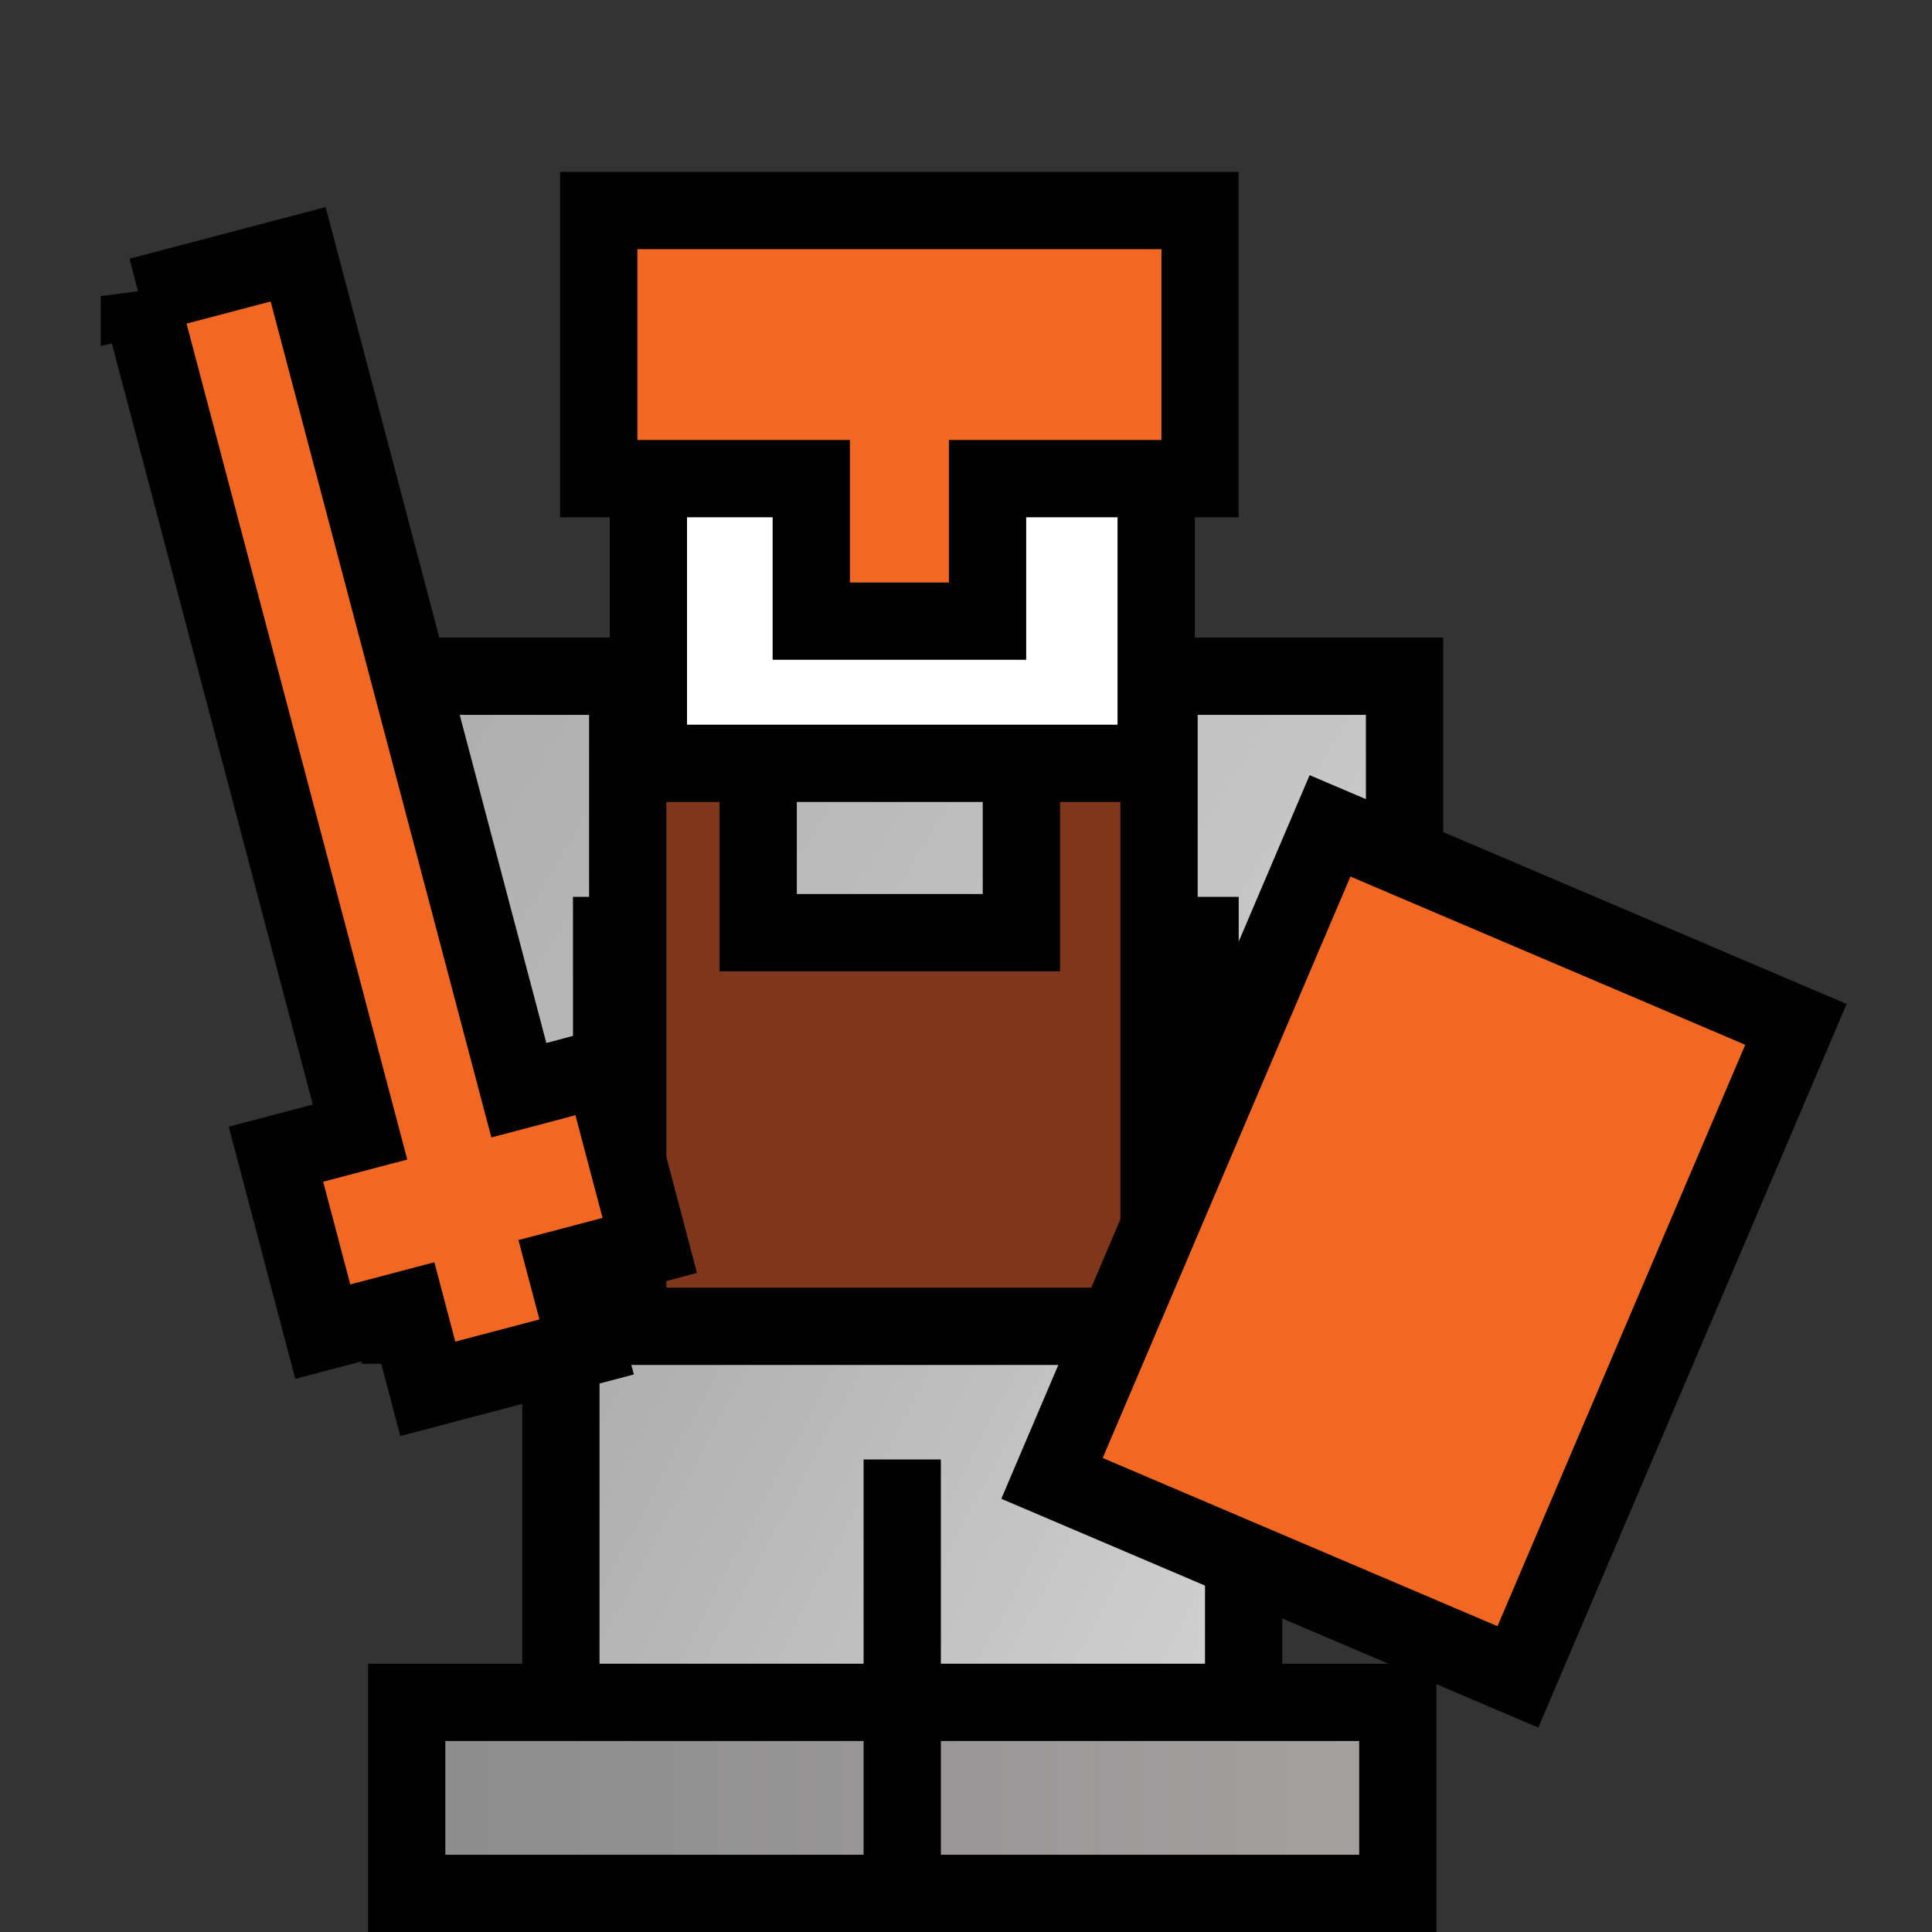 <?xml version="1.0" encoding="UTF-8"?>
<!DOCTYPE svg PUBLIC "-//W3C//DTD SVG 1.1//EN" "http://www.w3.org/Graphics/SVG/1.1/DTD/svg11.dtd">
<svg enable-background="new 0 0 64 64" viewBox="0 0 64 64" xml:space="preserve" xmlns="http://www.w3.org/2000/svg"><rect x="0" y="0" width="64" height="64" fill="#333333" stroke="none"/><defs><linearGradient gradientTransform="matrix(2.549,0,0,-2.583,-376.286,1238.807)" gradientUnits="userSpaceOnUse" id="rect11829_1_" x1="210.848" x2="218.096" y1="331.742" y2="327.853">
				<stop offset="0" stop-color="#afafaf"></stop>
				<stop offset="1" stop-color="#fff"></stop>
				
				
				
			</linearGradient><linearGradient gradientTransform="matrix(2.549,0,0,-2.583,-376.286,1238.807)" gradientUnits="userSpaceOnUse" id="rect11831_1_" x1="210.115" x2="221.606" y1="335.031" y2="327.96">
				<stop offset="0" stop-color="#afafaf"></stop>
				<stop offset="1" stop-color="#fff"></stop>
				
				
				
			</linearGradient><linearGradient gradientUnits="userSpaceOnUse" id="rect11835_1_" x1="158.102" x2="193.487">
				<stop offset="0" stop-color="#8b8b8b"></stop>
				<stop offset="1" stop-color="#cec5c5"></stop>
				
				
				
			</linearGradient><linearGradient gradientUnits="userSpaceOnUse" id="path11837_1_" x2="0">
				<stop offset="0" stop-color="#c93937"></stop>
				<stop offset=".897" stop-color="#c93937"></stop>
				<stop offset="1" stop-color="#c93937"></stop>
				
				
				
				
				
			</linearGradient><linearGradient gradientUnits="userSpaceOnUse" id="path11841_1_" x2="0">
					<stop offset="0" stop-color="#010101"></stop>
					<stop offset="1" stop-color="#010101"></stop>
					
					
					
				</linearGradient></defs>



	
		<g transform="matrix(2.56,0,0,2.56,-375.898,-936.708)">
		<g transform="translate(-6.495,2.001)">
			
				
			
				<path d="m160.588,380.682h8.835v6.395h-8.835z" fill="url(#rect11829_1_)" stroke="#010101">
			</path>
			
				
			
				<path d="m158.507,372.651h12.998v8.397h-12.998z" fill="url(#rect11831_1_)" stroke="#010101">
			</path>
			<path d="m161.453,372.813v8.25h6.875v-8.25h-1.781v3.156h-3.406v-3.156h-1.688z" fill="#80361a" stroke="#010101"></path>
			
				<path d="m161.72,368.403h6.571v5.375h-6.571z" fill="#fff" stroke="#010101">
			</path>
			
				
			
				<path d="m158.593,385.929h12.825v2.472h-12.825z" fill="url(#rect11835_1_)" stroke="#010101">
			</path>
			
				
			
				<path d="m165.005,388.258v-5.472" fill="url(#path11837_1_)" stroke="#010101"></path>
			
				<g transform="matrix(.996,0,0,1.009,-136.928,12.4)">
				
					
				<path d="m299.368,365.076v-5.209" fill="url(#path11841_1_)" stroke="#010101"></path>
				
					
				<path d="m307.017,365.076v-5.209" fill="url(#path11841_1_)" stroke="#010101"></path>
			</g>
			
				<path d="m168.525,375.517h6.553v9.178h-6.553z" fill="#f26822" stroke="#010101" transform="matrix(-.92,-.392,.392,-.92,180.812,797.137)">
			</path>
			<path d="m155.133,367.732 2.856,10.817-1.088.287 .606,2.296 1.088-.287 .271,1.027 2.055-.542-.271-1.027 1.088-.287-.606-2.296-1.088.288-2.856-10.817-2.055.541z" fill="#f26822" stroke="#010101"></path>
			<path d="m161.078,366.625v3.469h2.75v1.844h2.281v-1.844h2.75v-3.469h-7.781z" fill="#f26822" stroke="#010101"></path>
		</g>
		
	</g>

</svg>

